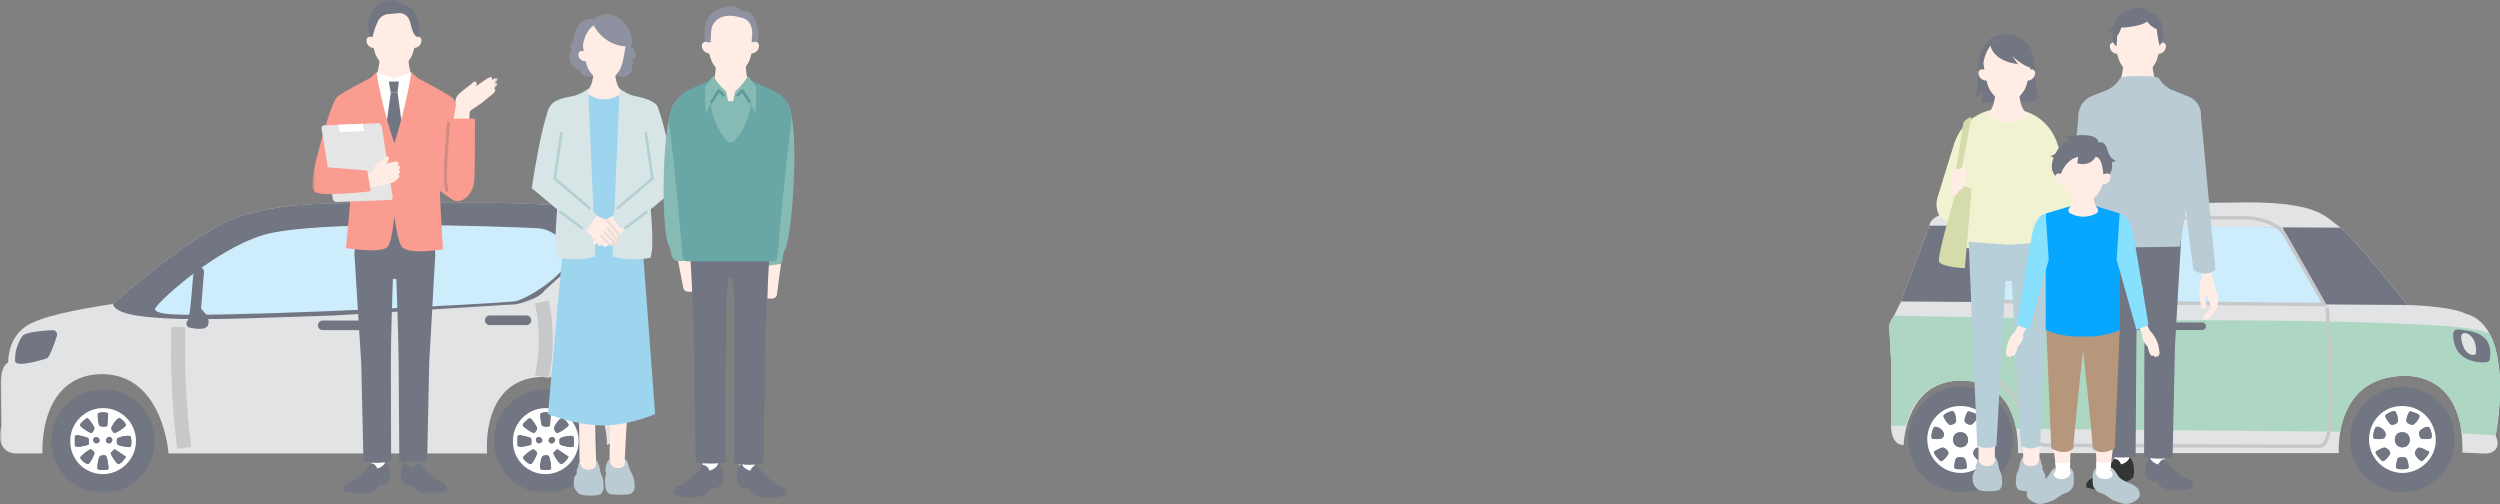 <svg width="630" height="127" viewBox="0 0 630 127" fill="none" xmlns="http://www.w3.org/2000/svg">
<rect x="0" y="0" width="630" height="127" fill="#808080" stroke="none"/>
<mask id="mask0_600_6286" style="mask-type:luminance" maskUnits="userSpaceOnUse" x="0" y="51" width="158" height="74">
<path d="M157.51 51H0V124.19H157.51V51Z" fill="white"/>
</mask>
<g mask="url(#mask0_600_6286)">
<path d="M122.74 114.28H42.47C42.47 114.28 41.13 94.28 25.69 94.28C16.96 94.28 10.66 100.72 10.66 114.28H4.49C4.49 114.28 -1.42 114.82 0.33 107.3L0.19 96.16C0.19 96.16 0.19 92.27 2.07 91.33C2.07 91.33 1.8 85.56 6.37 82.34C10.01 79.77 18.99 78.05 28.52 76.57C28.52 76.57 46.91 60.06 58.32 55.36C69.73 50.66 84.63 51.2 99.13 51.2C99.13 51.2 149.06 49.86 153.23 54.42C153.23 54.42 154.04 56.03 152.16 57.51C152.16 57.51 155.65 68.52 154.84 87.71L157.52 93.62L156.98 110L152.95 112.15C152.95 112.15 153.49 95.37 137.78 94.97C120.85 94.54 122.75 114.3 122.75 114.3" fill="#E2E3E4"/>
<path d="M154.83 87.7C155.64 68.5 152.15 57.5 152.15 57.5C154.03 56.02 153.22 54.41 153.22 54.41C149.06 49.85 99.12 51.19 99.12 51.19C84.62 51.19 69.72 50.65 58.31 55.35C46.9 60.05 28.51 76.56 28.51 76.56C28.51 76.56 27.97 79.11 37.77 79.92C48.51 80.99 63.82 80.11 83.81 79.52C86.29 79.45 126.81 76.82 128.24 76.78C129.59 76.74 130.21 76.94 134.47 75.23C135.61 74.77 136.62 74.02 137.38 73.05L143.59 67.48C144.15 66.77 144.99 66.35 145.89 66.31L147.96 66.23C149.84 66.16 151.42 67.63 151.49 69.51C151.49 69.58 151.49 69.66 151.49 69.73L151.05 86.7L155.07 88.87" fill="#727582"/>
<path d="M143.48 64.41C143.57 61.52 140.74 59.48 138.76 58.42C137.72 57.86 136.57 57.55 135.39 57.5C126.33 57.1 79.13 55.23 66.03 59.32C53.55 63.21 38.65 77.04 39.05 77.98C39.45 78.92 41.84 79.31 48.04 79.32C69.07 79.39 121.5 76.69 129.52 75.96C132.47 75.69 143.35 68.85 143.48 64.42" fill="#CDEDFD"/>
<path d="M94.35 79.98C93.04 90.09 93.04 100.34 94.35 110.45" stroke="#C7C8CA" stroke-width="3.54" stroke-miterlimit="10"/>
<path d="M136.56 76.09C137.87 82.31 137.87 88.73 136.56 94.95" stroke="#C7C8CA" stroke-width="3.54" stroke-miterlimit="10"/>
<path d="M44.95 82.39C44.639 92.57 45.139 102.76 46.429 112.86" stroke="#C7C8CA" stroke-width="3.54" stroke-miterlimit="10"/>
<path d="M81.33 83.2H90.59C91.26 83.2 91.8 82.66 91.8 81.99C91.8 81.32 91.26 80.78 90.59 80.78H81.33C80.66 80.78 80.12 81.32 80.12 81.99C80.12 82.66 80.66 83.2 81.33 83.2Z" fill="#727582"/>
<path d="M123.41 81.92H132.67C133.34 81.92 133.88 81.38 133.88 80.71C133.88 80.04 133.34 79.5 132.67 79.5H123.41C122.74 79.5 122.2 80.04 122.2 80.71C122.2 81.38 122.74 81.92 123.41 81.92Z" fill="#727582"/>
<path d="M52.14 79.51C52.14 79.51 53.21 81.52 52.01 82.46C50.81 83.4 47.45 82.46 47.45 82.46C46.94 82.07 46.83 81.34 47.22 80.83C47.25 80.79 47.28 80.75 47.31 80.72C48.12 79.65 48.52 69.04 48.92 67.83C49.15 67.15 49.92 67.19 50.56 67.36C51.09 67.5 51.45 68 51.41 68.54L50.67 77.76L52.15 79.5L52.14 79.51Z" fill="#727582"/>
<path d="M14.34 84.65C14.53 84.07 14.21 83.44 13.63 83.25C13.5 83.21 13.37 83.19 13.23 83.2C10.85 83.32 6.55 83.66 5.69 84.62C4.36 86.5 3.7 88.77 3.81 91.06C4.08 92.67 10.92 90.66 11.86 90.25C12.51 89.97 13.68 86.65 14.34 84.65Z" fill="#727582"/>
<path d="M99.97 56.72L96.07 77.82C94.51 77.89 92.93 77.96 91.34 78.03L96.4 56.74C97.59 56.73 98.78 56.72 99.97 56.71" fill="#727582"/>
<path d="M12.93 111.17C12.93 118.36 18.76 124.19 25.95 124.19C33.14 124.19 38.97 118.36 38.97 111.17C38.97 103.98 33.14 98.15 25.95 98.15C18.76 98.15 12.93 103.98 12.93 111.17Z" fill="#727582"/>
<path d="M31.01 117.7C27.46 120.52 22.3 119.92 19.48 116.37C18.31 114.89 17.68 113.06 17.71 111.17C17.68 106.6 21.37 102.87 25.94 102.84C30.51 102.81 34.24 106.5 34.27 111.07C34.29 113.67 33.08 116.12 31.02 117.7M25.02 107.29C25.65 107.58 26.38 107.6 27.03 107.36L27.26 104.15C26.43 103.79 25.48 103.8 24.65 104.18C24.59 105.23 24.71 106.29 25.02 107.3M28.04 107.91C28.1 108.39 28.35 108.82 28.75 109.1C29.22 109.23 31.61 107.61 31.73 107.14C31.83 106.73 30.57 105.48 30.17 105.38C29.48 105.2 28.17 107.3 28.05 107.91M20.33 106.76C20.2 106.9 20.16 107.1 20.22 107.27C20.33 107.67 22.68 109.21 23.06 109.1C23.47 108.82 23.74 108.37 23.8 107.88C23.71 107.42 22.42 105.44 21.98 105.38C21.71 105.34 20.48 106.51 20.33 106.76ZM22.33 112.05L22.36 111.87C22.28 111.42 22.54 110.61 22.14 110.33C21.27 110.02 20.37 109.79 19.46 109.64C19.27 109.64 18.86 109.83 18.86 109.98V112.26C19.06 112.99 21.76 112.26 22.33 112.04M32.82 109.85C31.69 109.77 30.55 109.98 29.52 110.46C29.44 110.9 29.3 111.79 29.67 112.06C30.04 112.33 32.6 112.9 32.92 112.58C33.2 112.3 33.18 110.09 32.82 109.86M26.97 111.54C27.83 112.22 28.71 110.97 28.09 110.35C27.29 109.55 26.19 110.93 26.97 111.54ZM23.62 110.45C23.38 110.83 23.49 111.34 23.87 111.58C24.18 111.78 24.59 111.75 24.87 111.49C25.71 110.65 24.13 109.6 23.63 110.45M27.91 114.08C27.74 114.42 29.26 116.74 29.69 116.87C30.39 117.08 31.43 115.68 31.74 115.09L28.85 113.17L27.91 114.08ZM20.22 115.24C20.14 115.66 21.83 117.25 22.39 116.89C23 116.09 23.48 115.2 23.8 114.25C23.84 113.84 23.18 113.34 22.81 113.19C21.82 113.71 20.94 114.4 20.21 115.25M27.32 118.15C27.43 117.69 27.03 115.01 26.65 114.82C26.19 114.68 25.69 114.71 25.25 114.9C24.74 115.23 24.5 117.49 24.56 118.11C24.68 118.22 24.82 118.31 24.96 118.38C25.63 118.42 26.3 118.42 26.97 118.38C27.1 118.34 27.22 118.26 27.31 118.15" fill="white"/>
<path d="M32.92 112.57C33.2 112.29 33.18 110.08 32.82 109.85C31.69 109.77 30.55 109.98 29.52 110.46C29.44 110.9 29.3 111.79 29.67 112.06C30.04 112.33 32.6 112.9 32.91 112.58" fill="#727582"/>
<path d="M18.859 112.27C19.059 113 21.759 112.27 22.329 112.05L22.359 111.87C22.279 111.42 22.539 110.61 22.139 110.33C21.269 110.02 20.369 109.79 19.459 109.64C19.269 109.64 18.859 109.83 18.859 109.98V112.26V112.27Z" fill="#727582"/>
<path d="M26.98 118.38C27.11 118.34 27.23 118.26 27.32 118.15C27.43 117.69 27.03 115.01 26.65 114.82C26.19 114.68 25.69 114.71 25.25 114.9C24.74 115.23 24.5 117.49 24.56 118.11C24.68 118.22 24.82 118.31 24.96 118.38C25.63 118.42 26.3 118.42 26.97 118.38" fill="#727582"/>
<path d="M24.65 104.17C24.59 105.22 24.71 106.28 25.02 107.29C25.65 107.58 26.38 107.6 27.03 107.36L27.26 104.15C26.43 103.79 25.48 103.8 24.65 104.18" fill="#727582"/>
<path d="M30.17 105.38C29.48 105.2 28.17 107.3 28.05 107.91C28.11 108.39 28.36 108.82 28.76 109.1C29.23 109.23 31.62 107.61 31.74 107.14C31.84 106.73 30.58 105.48 30.18 105.38" fill="#727582"/>
<path d="M28.86 113.18L27.919 114.09C27.75 114.43 29.27 116.75 29.7 116.88C30.399 117.09 31.439 115.69 31.75 115.1L28.86 113.18Z" fill="#727582"/>
<path d="M21.989 105.37C21.719 105.33 20.489 106.5 20.339 106.75C20.209 106.89 20.169 107.09 20.229 107.26C20.339 107.66 22.689 109.2 23.069 109.09C23.479 108.81 23.749 108.36 23.809 107.87C23.719 107.41 22.429 105.43 21.989 105.37Z" fill="#727582"/>
<path d="M22.82 113.19C21.829 113.71 20.95 114.4 20.22 115.25C20.14 115.67 21.829 117.26 22.39 116.9C23 116.1 23.48 115.21 23.799 114.26C23.84 113.85 23.18 113.35 22.809 113.2" fill="#727582"/>
<path d="M28.09 110.36C27.29 109.56 26.19 110.94 26.97 111.55C27.83 112.23 28.71 110.98 28.09 110.36Z" fill="#727582"/>
<path d="M24.87 111.5C25.71 110.66 24.13 109.61 23.63 110.46C23.39 110.84 23.5 111.35 23.88 111.59C24.19 111.79 24.6 111.76 24.88 111.5" fill="#727582"/>
<path d="M124.47 111.17C124.47 118.36 130.3 124.19 137.49 124.19C144.68 124.19 150.51 118.36 150.51 111.17C150.51 103.98 144.68 98.15 137.49 98.15C130.3 98.15 124.47 103.98 124.47 111.17Z" fill="#727582"/>
<path d="M142.56 117.7C139.01 120.52 133.85 119.92 131.03 116.37C129.86 114.89 129.23 113.06 129.26 111.17C129.23 106.6 132.92 102.87 137.49 102.84C142.06 102.81 145.79 106.5 145.82 111.07C145.84 113.67 144.63 116.12 142.57 117.7M136.57 107.29C137.2 107.58 137.93 107.6 138.58 107.36L138.81 104.15C137.98 103.79 137.03 103.8 136.2 104.18C136.14 105.23 136.26 106.29 136.57 107.3M139.59 107.91C139.65 108.39 139.9 108.82 140.3 109.1C140.77 109.23 143.16 107.61 143.28 107.14C143.38 106.73 142.12 105.48 141.72 105.38C141.03 105.2 139.72 107.3 139.6 107.91M131.88 106.76C131.75 106.9 131.71 107.1 131.77 107.27C131.88 107.67 134.23 109.21 134.61 109.1C135.02 108.82 135.29 108.37 135.35 107.88C135.26 107.42 133.97 105.44 133.53 105.38C133.26 105.34 132.03 106.51 131.88 106.76ZM133.88 112.05L133.91 111.87C133.83 111.42 134.09 110.61 133.69 110.33C132.82 110.02 131.92 109.79 131.01 109.64C130.82 109.64 130.41 109.83 130.41 109.98V112.26C130.61 112.99 133.31 112.26 133.88 112.04M144.37 109.85C143.24 109.77 142.1 109.98 141.07 110.46C140.99 110.9 140.85 111.79 141.22 112.06C141.59 112.33 144.15 112.9 144.47 112.58C144.75 112.3 144.73 110.09 144.37 109.86M138.52 111.54C139.38 112.22 140.26 110.97 139.64 110.35C138.84 109.55 137.74 110.93 138.52 111.54ZM135.17 110.45C134.93 110.83 135.04 111.34 135.42 111.58C135.73 111.78 136.14 111.75 136.42 111.49C137.26 110.65 135.68 109.6 135.18 110.45M139.46 114.08C139.29 114.42 140.81 116.74 141.24 116.87C141.94 117.08 142.98 115.68 143.29 115.09L140.4 113.17L139.46 114.08ZM131.77 115.24C131.69 115.66 133.38 117.25 133.94 116.89C134.55 116.09 135.03 115.2 135.35 114.25C135.39 113.84 134.73 113.34 134.36 113.19C133.37 113.71 132.49 114.4 131.76 115.25M138.87 118.15C138.98 117.69 138.58 115.01 138.2 114.82C137.74 114.68 137.24 114.71 136.8 114.9C136.29 115.23 136.05 117.49 136.11 118.11C136.23 118.22 136.37 118.31 136.51 118.38C137.18 118.42 137.85 118.42 138.52 118.38C138.65 118.34 138.77 118.26 138.86 118.15" fill="white"/>
<path d="M144.469 112.57C144.749 112.29 144.729 110.08 144.369 109.85C143.239 109.77 142.099 109.98 141.069 110.46C140.989 110.9 140.849 111.79 141.219 112.06C141.589 112.33 144.149 112.9 144.459 112.58" fill="#727582"/>
<path d="M130.41 112.27C130.61 113 133.31 112.27 133.88 112.05L133.91 111.87C133.82 111.42 134.09 110.61 133.69 110.33C132.82 110.02 131.92 109.79 131.01 109.64C130.82 109.64 130.41 109.83 130.41 109.98V112.26V112.27Z" fill="#727582"/>
<path d="M138.53 118.38C138.66 118.34 138.78 118.26 138.87 118.15C138.98 117.69 138.58 115.01 138.2 114.82C137.74 114.68 137.24 114.71 136.8 114.9C136.29 115.23 136.05 117.49 136.11 118.11C136.23 118.22 136.37 118.31 136.51 118.38C137.18 118.42 137.85 118.42 138.52 118.38" fill="#727582"/>
<path d="M136.2 104.17C136.14 105.22 136.26 106.28 136.57 107.29C137.2 107.58 137.93 107.6 138.58 107.36L138.81 104.15C137.98 103.79 137.03 103.8 136.2 104.18" fill="#727582"/>
<path d="M141.72 105.38C141.03 105.2 139.72 107.3 139.6 107.91C139.66 108.39 139.91 108.82 140.31 109.1C140.78 109.23 143.17 107.61 143.29 107.14C143.39 106.73 142.13 105.48 141.73 105.38" fill="#727582"/>
<path d="M140.41 113.18L139.47 114.09C139.3 114.43 140.82 116.75 141.25 116.88C141.95 117.09 142.99 115.69 143.3 115.1L140.41 113.18Z" fill="#727582"/>
<path d="M133.53 105.37C133.26 105.33 132.03 106.5 131.88 106.75C131.76 106.89 131.71 107.09 131.77 107.26C131.88 107.66 134.23 109.2 134.61 109.09C135.02 108.81 135.29 108.36 135.35 107.87C135.26 107.41 133.97 105.43 133.53 105.37Z" fill="#727582"/>
<path d="M134.37 113.19C133.38 113.71 132.5 114.4 131.77 115.25C131.69 115.67 133.38 117.26 133.94 116.9C134.55 116.1 135.03 115.21 135.35 114.26C135.39 113.85 134.73 113.35 134.36 113.2" fill="#727582"/>
<path d="M139.64 110.36C138.84 109.56 137.74 110.94 138.52 111.55C139.38 112.23 140.26 110.98 139.64 110.36Z" fill="#727582"/>
<path d="M136.42 111.5C137.26 110.66 135.68 109.61 135.18 110.46C134.93 110.84 135.04 111.35 135.42 111.59C135.73 111.79 136.15 111.76 136.42 111.5Z" fill="#727582"/>
</g>
<path d="M156.86 15.43C158.46 15.36 158.82 13.77 158.49 13.25C158.03 12.51 157.21 12.97 157.21 12.97L156.66 13.16L156.5 15.46L156.85 15.43H156.86Z" fill="#FFECE5"/>
<path d="M153.6 115.81C153.6 116.59 153.77 116.93 154.08 117.34C154.43 117.82 155.14 118.01 155.81 118.01C156.75 118.01 157.25 117.61 157.46 117.15C157.67 116.69 157.63 116.32 157.43 115.73C157.69 115.67 157.85 116.01 158.07 116.4C158.28 116.79 158.35 117.24 158.47 117.66C158.77 118.66 159.41 119.54 159.7 120.55C159.84 121.03 159.9 121.54 159.93 122.04C159.95 122.4 159.96 122.75 159.89 123.1C159.8 123.57 159.56 124.02 159.15 124.29C158.78 124.53 158.33 124.58 157.89 124.61C156.62 124.71 155.34 124.69 154.07 124.56C153.93 124.55 153.79 124.53 153.66 124.47C153.56 124.43 153.47 124.36 153.38 124.29C153.19 124.13 153.01 123.95 152.88 123.74C152.6 123.29 152.56 122.74 152.53 122.21C152.47 121.34 152.42 120.45 152.67 119.62C152.71 119.48 152.76 119.34 152.75 119.19C152.73 119.03 152.64 118.89 152.58 118.74C152.51 118.53 152.6 118.17 152.63 117.95C152.72 117.13 153.04 115.98 153.6 115.8V115.81Z" fill="#BACBD3"/>
<path d="M146.08 116.46C146.14 117.2 146.29 117.45 146.64 117.84C147.08 118.33 147.73 118.44 148.39 118.43C149.36 118.42 149.94 118.01 150.15 117.55C150.36 117.09 150.31 116.63 150.21 115.99C150.31 115.92 150.65 116.54 150.7 116.65C151.08 117.56 151.18 118.29 151.36 119.16C151.39 119.3 151.63 119.75 151.66 119.9C151.7 120.06 151.78 120.2 151.85 120.35C151.97 120.63 151.99 120.93 152.02 121.24C152.07 121.76 152.14 122.28 152.11 122.8C152.08 123.32 151.94 123.86 151.62 124.28C151.54 124.38 151.45 124.47 151.34 124.54C151.26 124.59 151.16 124.62 151.07 124.65C150.59 124.79 150.09 124.86 149.59 124.87C149.21 124.87 148.87 124.87 148.49 124.88C147.96 124.88 147.52 124.83 147.02 124.78C146.81 124.76 146.51 124.7 146.32 124.61C146.03 124.48 145.73 124.27 145.53 124.07C145.24 123.8 145.07 123.5 144.87 123.16C144.55 122.6 144.54 121.91 144.58 121.26C144.6 120.88 144.65 120.48 144.83 120.13C145.01 119.77 145.34 119.45 145.36 119.05C145.36 118.91 145.34 118.78 145.32 118.65C145.27 118.29 145.62 117.85 145.71 117.49C145.79 117.19 145.76 116.55 146.06 116.46H146.08Z" fill="#BACBD3"/>
<path d="M146.08 116.46C146.14 117.2 146.29 117.45 146.64 117.84C147.08 118.33 147.73 118.44 148.39 118.43C149.36 118.42 149.94 118.01 150.15 117.55C150.36 117.09 150.31 116.63 150.21 116C150.15 114.38 150.02 107.9 149.94 105.19H145.88C145.99 107.45 145.97 114.23 146.07 116.46H146.08Z" fill="#FFECE5"/>
<path d="M153.73 105.19C153.72 107.74 153.68 113.93 153.6 115.81C153.6 116.59 153.77 116.93 154.08 117.34C154.43 117.82 155.14 118.01 155.81 118.01C156.75 118.01 157.25 117.61 157.46 117.15C157.67 116.69 157.63 116.32 157.43 115.73C157.57 114.23 157.79 107.83 158.04 105.18H153.74L153.73 105.19Z" fill="#FFECE5"/>
<path d="M162 63.01L151.9 62.29L141.8 63.01L138.09 104.34C138.09 104.34 144.99 107.2 151.9 107.2C158.81 107.2 165.09 104.34 165.09 104.34L162 63.01Z" fill="#9DD5EF"/>
<path d="M149.82 4.82C149.82 4.82 153.28 1.52 157.25 5.64C160.48 9.88 158.89 11.84 158.89 11.84C160.44 12.2 160.85 14.89 159.03 15.03C160.31 15.85 159.21 16.44 159.21 16.44C159.21 16.44 159.43 17.07 159.14 17.85C158.78 18.8 157.82 19.38 156.8 19.35C155.79 19.32 155.07 18.9 155.07 18.9L153.07 19.72L149.24 19.22C149.24 19.22 146.69 20.09 146.01 17.49C143.05 16.85 143.09 13.72 144.14 12.8C143.03 11.34 144.46 10.43 144.46 10.43C144.46 10.43 144.92 3.78 149.84 4.83L149.82 4.82Z" fill="#8E92A0"/>
<path d="M158.29 23.53H146.1V63.86H158.29V23.53Z" fill="#9DD5EF"/>
<path d="M157.65 11.47C157.65 11.47 157.11 15.88 156.27 17.43C155.42 18.98 153.86 20.4 152.27 20.4C150.68 20.4 149.12 18.98 148.27 17.43C147.42 15.88 146.89 11.47 146.89 11.47C146.89 11.47 147.5 5.58 152.36 5.58C157.77 5.58 157.67 11.47 157.67 11.47H157.65Z" fill="#FFECE5"/>
<path d="M147.49 15.43C145.89 15.36 145.53 13.77 145.86 13.25C146.32 12.51 147.14 12.97 147.14 12.97L147.69 13.16L147.85 15.46L147.5 15.43H147.49Z" fill="#FFECE5"/>
<path d="M155.44 24.24L157.58 23.09C154.94 23.11 154.93 17.46 154.93 17.46H149.62C149.62 17.46 149.62 23.11 146.97 23.09L149.11 24.24C151.08 25.31 153.46 25.31 155.43 24.24H155.44Z" fill="#FFECE5"/>
<path d="M148.24 22.27C148.24 22.27 146.87 23.78 143.81 24.34C142.4 24.6 141.11 24.9 140.06 25.45C138.61 26.22 137.79 27.81 137.94 29.45C138.47 35.12 140.53 51.51 140.53 51.51C140.53 51.51 139.33 62.8 140.53 64.98C146.51 66.03 150.02 64.56 150.02 64.56L148.23 22.27H148.24Z" fill="#D8E5E6"/>
<path d="M156.15 22.27C156.15 22.27 157.52 23.78 160.58 24.34C163.31 24.84 165.85 26.05 165.81 27.45C165.74 30.11 163.85 51.52 163.85 51.52C163.85 51.52 165.05 62.81 163.85 64.99C157.87 66.04 154.36 64.57 154.36 64.57L156.15 22.28V22.27Z" fill="#D8E5E6"/>
<path d="M149.51 6.19C149.51 6.19 151.82 11.41 157.85 11.72C159.06 8.1 155.14 4.69 153.73 4.69C152.32 4.69 149.51 6.2 149.51 6.2V6.19Z" fill="#8E92A0"/>
<path d="M160.3 55.97C158.99 56.63 157.97 57.19 157.7 57.58C156.87 58.79 155.68 59.51 155.14 59.96C154.6 60.41 153.37 62.03 152.52 62.18C151.89 62.29 151.84 61.76 151.86 61.48C151.58 61.74 151.32 61.93 151.15 61.93C150.51 61.96 150.54 61.34 150.58 61.09C150.25 61.42 149.97 61.65 149.86 61.64C149.47 61.6 149.38 61.28 149.63 60.82C149.7 60.68 149.92 60.36 150.19 59.99C149.65 60.47 149.1 60.49 149.05 59.9C149 59.29 151.25 56.47 151.8 55.87C152.35 55.27 155.44 54.01 155.75 53.93C155.87 53.9 157 53.15 158.32 52.24L160.3 55.98V55.97Z" fill="#FFECE5"/>
<path d="M143.81 55.56C145.51 56.48 146.92 57.26 147.25 57.68C148.15 58.84 149.37 59.49 149.94 59.91C150.5 60.33 151.82 61.88 152.68 61.98C153.32 62.05 153.33 61.52 153.3 61.25C153.6 61.49 153.86 61.66 154.03 61.66C154.68 61.66 154.6 61.03 154.55 60.79C154.9 61.1 155.19 61.32 155.3 61.3C155.68 61.24 155.76 60.92 155.48 60.47C155.4 60.34 155.16 60.03 154.87 59.67C155.43 60.12 155.99 60.11 156.01 59.51C156.03 58.9 153.62 56.21 153.04 55.64C152.46 55.07 149.3 53.98 148.99 53.93C148.86 53.91 147.53 52.96 145.99 51.86L143.81 55.56Z" fill="#FFECE5"/>
<path d="M155.58 60.33C155.72 60.33 155.84 60.3 155.96 60.24C156.09 60.16 156.32 59.97 156.34 59.53C156.37 58.63 153.3 55.44 153.27 55.41C153.14 55.28 152.93 55.28 152.8 55.41C152.67 55.54 152.67 55.75 152.8 55.88C153.58 56.64 155.62 59.03 155.67 59.51C155.67 59.6 155.64 59.64 155.63 59.65C155.6 59.67 155.48 59.67 155.29 59.56C155.13 59.47 154.93 59.53 154.84 59.69C154.75 59.85 154.81 60.05 154.97 60.14C155.19 60.26 155.4 60.32 155.59 60.32L155.58 60.33Z" fill="#EDDDD8"/>
<path d="M155.28 61.65C155.28 61.65 155.32 61.65 155.35 61.65C155.62 61.61 155.82 61.47 155.92 61.26C156 61.08 156.05 60.77 155.77 60.31C155.49 59.85 153.64 57.66 153.43 57.41C153.31 57.27 153.1 57.25 152.96 57.37C152.82 57.49 152.8 57.7 152.92 57.84C153.73 58.8 155.01 60.33 155.2 60.65C155.31 60.84 155.32 60.95 155.31 60.97C155.31 60.97 155.31 60.97 155.3 60.97C154.92 60.78 153.58 59.39 153.07 58.85C152.82 58.59 152.65 58.41 152.56 58.33C152.42 58.21 152.21 58.21 152.09 58.35C151.97 58.49 151.97 58.7 152.11 58.82C152.18 58.88 152.37 59.08 152.59 59.31C154.42 61.22 154.95 61.64 155.29 61.64L155.28 61.65Z" fill="#EDDDD8"/>
<path d="M154.02 62C154.38 62 154.58 61.85 154.69 61.73C154.86 61.53 154.93 61.25 154.89 60.9C154.87 60.72 154.7 60.58 154.52 60.61C154.34 60.63 154.21 60.8 154.23 60.98C154.25 61.15 154.23 61.25 154.19 61.29C154.15 61.33 154.06 61.34 154.01 61.34C153.74 61.31 152.71 60.34 151.77 59.24C151.65 59.1 151.44 59.08 151.3 59.2C151.16 59.32 151.14 59.53 151.26 59.67C151.86 60.37 153.32 62.01 154.01 62.01L154.02 62Z" fill="#EDDDD8"/>
<path d="M138.63 26.85C138.9 26.39 139.44 26.17 139.95 26.33C141.62 26.85 145.51 28.91 143.09 36.59L140.33 45.87L150.53 54.24L147.32 58.53L134 47.42C134 47.42 136.48 30.58 138.63 26.86V26.85Z" fill="#D8E5E6"/>
<path d="M148.58 52.81C148.5 52.81 148.42 52.78 148.36 52.73L139.56 45.26C139.47 45.18 139.43 45.07 139.44 44.95L141.08 33.59C141.11 33.4 141.28 33.28 141.47 33.3C141.66 33.33 141.79 33.5 141.76 33.69L140.15 44.86L148.8 52.21C148.94 52.33 148.96 52.55 148.84 52.69C148.77 52.77 148.68 52.81 148.58 52.81Z" fill="#B4D0D1"/>
<path d="M146.64 57.83C146.57 57.83 146.5 57.81 146.44 57.76L141.01 53.66C140.86 53.55 140.83 53.33 140.94 53.18C141.05 53.03 141.27 53 141.42 53.11L146.85 57.21C147 57.32 147.03 57.54 146.92 57.69C146.85 57.78 146.75 57.83 146.65 57.83H146.64Z" fill="#B4D0D1"/>
<path d="M165.8 27.08C165.42 26.18 164.81 25.75 163.94 26.19C162.06 27.14 159.14 29.77 161.29 36.59L163.72 44.78C163.92 45.44 163.7 46.15 163.16 46.59L155.11 53.2C154.4 53.78 154.28 54.82 154.82 55.55L155.96 57.08C156.55 57.87 157.68 58 158.43 57.37L169.63 48.03C170.09 47.65 170.31 47.06 170.23 46.47C169.74 43.03 167.5 31.2 165.78 27.08H165.8Z" fill="#D8E5E6"/>
<path d="M155.6 52.81C155.5 52.81 155.41 52.77 155.34 52.69C155.22 52.55 155.24 52.33 155.38 52.21L164.03 44.86L162.42 33.69C162.39 33.5 162.52 33.33 162.71 33.3C162.9 33.27 163.07 33.4 163.1 33.59L164.74 44.95C164.76 45.07 164.71 45.18 164.62 45.26L155.82 52.73C155.76 52.78 155.68 52.81 155.6 52.81Z" fill="#B4D0D1"/>
<path d="M157.54 57.83C157.44 57.83 157.34 57.78 157.27 57.69C157.16 57.54 157.19 57.33 157.34 57.21L162.77 53.11C162.92 53 163.13 53.03 163.25 53.18C163.36 53.33 163.33 53.54 163.18 53.66L157.75 57.76C157.69 57.81 157.62 57.83 157.55 57.83H157.54Z" fill="#B4D0D1"/>
<path d="M196.82 66.4L195.78 74.27C195.67 74.83 195.18 75.24 194.6 75.24H193.4V65.71L196.81 66.4H196.82Z" fill="#FFECE5"/>
<path d="M193.02 35.25L196.8 24.71C196.97 24.33 197.44 25.21 197.81 25.39C201.85 27.37 199.88 57.67 198.07 62.23C197.39 63.73 197.22 64.79 197.22 65.46C197.22 66.02 196.83 66.51 196.27 66.59L191.38 67.24L190.01 52.5L193.01 35.25H193.02Z" fill="#85BBB4"/>
<path d="M170.86 65.69L172.18 72.54C172.29 73.1 172.78 73.51 173.36 73.51H174.56V63.98L170.87 65.68L170.86 65.69Z" fill="#FFECE5"/>
<path d="M172.94 35.93L171.15 25.41C170.98 25.03 170.62 25.18 170.31 25.46C166.74 28.67 166.54 56.81 168.35 61.37C168.87 62.53 169.1 63.42 169.17 64.07C169.27 64.97 169.95 65.7 170.85 65.82L174.53 65.71L175.93 53.17L172.93 35.92L172.94 35.93Z" fill="#85BBB4"/>
<path d="M177.09 117.17L177.11 114.11L181.12 114.13L180.96 116.77L181.01 119.09L178.21 120L177.09 117.17Z" fill="white"/>
<path d="M171.48 122.18C172.69 121.76 172.97 121.29 174.3 120.29C175.62 119.29 177.09 117.17 177.09 117.17C178.36 117.19 178.79 118.61 178.79 118.61C180.84 118.01 180.96 116.77 180.96 116.77C182.26 117.4 182.17 120.82 182.17 120.82L181.96 122C181.96 122 181.21 122.75 180.23 123.15L179.47 122.86C178.92 123.47 178.38 124.18 177.73 124.6C176.79 125.2 175.66 125.36 173.66 125.34C171.67 125.32 169.75 124.6 169.75 124.6C169.66 123.4 170.27 122.6 171.48 122.18Z" fill="#727582"/>
<path d="M190.2 117.23L190.22 114.17L186.21 114.15L186.34 116.79L186.27 119.12L189.06 120.05L190.2 117.23Z" fill="white"/>
<path d="M184.98 116.57C184.98 116.57 185.03 86.61 185.06 80.02C185.09 73.43 184.53 69.82 184.53 69.82H183.58C183.58 69.82 183 73.8 182.97 80.39C182.94 86.98 182.77 116.53 182.77 116.53C178.59 117.2 175.3 116.5 175.3 116.5L174.75 80.17L173.15 47.22L173.86 34.95H194.23L194.84 47.1L192.99 80.69L192.37 116.66C192.37 116.66 188.99 117.79 184.97 116.58L184.98 116.57Z" fill="#727582"/>
<path d="M196.34 122.29C195.13 121.86 194.85 121.39 193.54 120.37C192.22 119.35 190.78 117.22 190.78 117.22C189.51 117.23 189.07 118.64 189.07 118.64C187.02 118.02 186.92 116.78 186.92 116.78C185.61 117.4 185.68 120.82 185.68 120.82L185.88 122C185.88 122 186.62 122.76 187.6 123.17L188.37 122.89C188.92 123.51 189.45 124.22 190.1 124.65C191.04 125.26 192.17 125.43 194.16 125.43C196.15 125.43 198.08 124.72 198.08 124.72C198.18 123.52 197.58 122.71 196.37 122.29H196.34Z" fill="#727582"/>
<path d="M188.68 20.08L183.97 18.48L179.26 20.08C179.26 20.08 176.65 21.26 173.92 22.49C170.32 24.11 168.2 27.89 168.7 31.81C170.14 43.08 171.69 60.63 172.06 64.9C172.11 65.44 172.56 65.86 173.11 65.86H194.85C195.4 65.86 195.85 65.45 195.9 64.9C196.28 60.49 197.93 41.85 199.41 30.66C199.84 27.43 198.09 24.31 195.12 22.97C192.15 21.63 188.7 20.07 188.7 20.07L188.68 20.08Z" fill="#69A6A6"/>
<path d="M190.18 8.99C190.18 8.99 189.57 14 188.61 15.76C187.65 17.52 185.88 19.13 184.06 19.13C182.24 19.13 180.48 17.52 179.51 15.76C178.55 14 177.94 8.99 177.94 8.99C177.94 8.99 178.6 2.34 184.06 2.34C189.52 2.34 190.18 8.99 190.18 8.99Z" fill="#FFECE5"/>
<path d="M184.17 27.96L186.77 26.55C188.69 25.52 189.47 23.24 188.73 21.19C187.91 18.9 187.91 15.99 187.91 15.99H180.43C180.43 15.99 180.43 18.86 179.62 21.14C178.89 23.22 179.67 25.52 181.61 26.57L184.17 27.95V27.96Z" fill="#FFECE5"/>
<path d="M187.48 25.51H180.56C179.68 25.53 179.04 26.34 179.22 27.2C179.64 29.25 180.69 32.78 183.15 35.41C183.7 35.99 184.64 35.99 185.19 35.41C187.66 32.77 188.7 29.24 189.12 27.2C189.3 26.34 188.66 25.53 187.78 25.51H187.48Z" fill="#85BBB4"/>
<path d="M186.97 2.82C186.97 2.82 185.54 0.52 181.37 2.2C177.2 4.13 177.45 6.74 177.64 10.85H178.14L178.76 12.59L178.64 10.72L179.08 10.66L179.21 7.95C179.28 6.58 180.01 5.31 181.2 4.64C182.32 4 184.01 3.64 186.49 4.38C190.35 5 189.48 9.42 189.48 9.42L189.42 10.66L189.79 10.72L189.67 12.52L190.23 10.96L191.04 11.15C191.04 11.15 191.79 2.25 187 2.81L186.97 2.82Z" fill="#8E92A0"/>
<path d="M189.29 13.48C191.11 13.4 191.52 11.6 191.15 11C190.63 10.16 189.69 10.69 189.69 10.69L189.07 10.9L188.89 13.51L189.29 13.48Z" fill="#FFECE5"/>
<path d="M178.85 13.48C177.03 13.4 176.62 11.6 176.99 11C177.51 10.16 178.45 10.69 178.45 10.69L179.07 10.9L179.25 13.51L178.85 13.48Z" fill="#FFECE5"/>
<path d="M179.69 19.13L177.66 21.98L177.79 28.72L179.31 25.68C179.31 25.68 181.07 31.77 184.11 32.47V28.49L182.94 22.99C182.94 22.99 181.91 22.42 179.68 19.14L179.69 19.13Z" fill="#85BBB4"/>
<path d="M188.54 19.13L190.57 21.98L190.44 28.72L188.92 25.68C188.92 25.68 187.16 31.77 184.12 32.47V28.49L185.29 22.99C185.29 22.99 186.32 22.42 188.55 19.14L188.54 19.13Z" fill="#85BBB4"/>
<path d="M179.32 26.01C179.26 26.01 179.19 25.99 179.14 25.96C178.98 25.86 178.93 25.65 179.03 25.49L180.83 22.65C180.88 22.56 180.97 22.51 181.08 22.49C181.18 22.48 181.28 22.51 181.36 22.58L182.59 23.75C182.73 23.88 182.73 24.1 182.6 24.23C182.47 24.37 182.25 24.37 182.12 24.24L181.19 23.35L179.61 25.84C179.55 25.94 179.44 26 179.32 26V26.01Z" fill="#62989A"/>
<path d="M188.9 26.01C188.79 26.01 188.68 25.95 188.61 25.85L187.03 23.36L186.1 24.25C185.96 24.38 185.75 24.37 185.62 24.24C185.49 24.1 185.5 23.89 185.63 23.76L186.86 22.59C186.93 22.52 187.03 22.49 187.14 22.5C187.24 22.51 187.33 22.57 187.39 22.66L189.19 25.5C189.29 25.66 189.24 25.87 189.08 25.97C189.02 26.01 188.96 26.02 188.9 26.02V26.01Z" fill="#62989A"/>
<mask id="mask1_600_6286" style="mask-type:luminance" maskUnits="userSpaceOnUse" x="78" y="0" width="48" height="125">
<path d="M125.4 0.01H78.71V124.43H125.4V0.01Z" fill="white"/>
</mask>
<g mask="url(#mask1_600_6286)">
<path d="M111.04 121.38C109.9 120.99 109.64 120.55 108.39 119.6C107.4 118.74 106.52 117.75 105.77 116.67C104.57 116.69 104.17 118.02 104.17 118.02C102.24 117.46 102.14 116.29 102.14 116.29C100.92 116.88 101.01 120.09 101.01 120.09L101.2 121.2C101.67 121.65 102.22 122.02 102.82 122.28L103.54 122.01C104.01 122.62 104.56 123.17 105.18 123.65C106.06 124.22 107.12 124.36 109 124.34C110.25 124.3 111.49 124.06 112.67 123.64C112.78 122.58 112.08 121.6 111.04 121.37" fill="#727582"/>
<path d="M93.471 116.73V113.86L97.221 113.84L97.101 116.32L97.161 118.5L94.541 119.37L93.471 116.72V116.73Z" fill="white"/>
<path d="M88.24 121.49C89.371 121.09 89.641 120.65 90.871 119.69C91.85 118.82 92.731 117.83 93.471 116.74C94.671 116.75 95.081 118.08 95.081 118.08C97.001 117.5 97.091 116.33 97.091 116.33C98.32 116.91 98.26 120.12 98.26 120.12L98.081 121.23C97.611 121.69 97.07 122.06 96.471 122.33L95.751 122.07C95.281 122.69 94.74 123.24 94.13 123.72C93.251 124.3 92.191 124.45 90.32 124.45C89.07 124.42 87.831 124.2 86.641 123.79C86.52 122.73 87.21 121.75 88.251 121.51" fill="#727582"/>
<path d="M99.28 25.12L92.19 21.29C95.73 21.32 95.73 13.76 95.73 13.76H102.83C102.83 13.76 102.83 21.32 106.37 21.29L99.28 25.12Z" fill="#FFECE5"/>
<path d="M93.37 7.73C93.37 7.73 93.96 12.57 94.89 14.27C95.82 15.97 97.53 17.52 99.28 17.52C101.03 17.52 102.74 15.97 103.67 14.27C104.6 12.57 105.19 7.73 105.19 7.73C105.19 7.73 104.56 1.31 99.28 1.31C93.85 1.31 93.37 7.73 93.37 7.73Z" fill="#FFECE5"/>
<path d="M94.24 12.07C93.23 12.1 92.39 11.31 92.36 10.3C92.36 10.09 92.38 9.88 92.45 9.68C92.76 9.22 93.38 9.09 93.86 9.38L94.46 9.59L94.63 12.11L94.25 12.08L94.24 12.07Z" fill="#FFECE5"/>
<path d="M104.311 12.07C105.321 12.1 106.161 11.31 106.191 10.3C106.191 10.09 106.171 9.88 106.101 9.68C105.791 9.22 105.171 9.09 104.691 9.38L104.091 9.59L103.921 12.11L104.301 12.08L104.311 12.07Z" fill="#FFECE5"/>
<path d="M94.851 18.22L99.281 19.79L103.711 18.22V30.27L98.961 41.58L94.861 30.27V18.22H94.851Z" fill="white"/>
<path d="M100.51 20.54H97.981L98.471 23.33H100.18L100.51 20.54Z" fill="#727582"/>
<path d="M93.11 4.22C93.93 1.96 96.03 -0.05 98.61 1.96872e-05C99.5 -0.07 100.36 0.28 100.95 0.95C102.82 1.23 104.39 2.5 105.08 4.26C105.65 5.85 105.74 7.57 105.35 9.21C105.26 9.21 105.17 9.21 105.08 9.23C103.75 8.71 103.59 5.81 103.14 4.98C102.72 3.99 101.76 3.33 100.69 3.29L98.27 3.52C97.13 3.48 96.05 4.04 95.42 4.99C94.72 6.38 94.2 7.84 93.86 9.36C93.63 9.24 93.36 9.19 93.1 9.22C92.87 8.12 92.53 5.86 93.13 4.21" fill="#727582"/>
<path d="M98.48 23.33H100.19L101.7 34.51L98.97 41.58L96.87 34.95L98.49 23.33H98.48Z" fill="#727582"/>
<path d="M98.56 116.18C98.56 116.18 98.52 96.52 98.5 91.12C98.48 85.71 99 70.23 99 70.23L99.89 70.37C99.89 70.37 100.43 86.02 100.46 91.42C100.48 96.83 100.63 116.14 100.63 116.14C102.96 116.47 105.32 116.46 107.64 116.11L108.17 91.23L109.69 64.2L109.03 54.14H89.9L89.32 64.12L91.04 91.67L91.6 116.25C93.89 116.8 96.27 116.78 98.55 116.18" fill="#727582"/>
<path d="M115.28 50.66L115.97 35.54C115.59 31.77 114.93 25.67 114.35 24.97C113.51 23.96 105.27 19.67 105.27 19.67L103.7 18.22C102.67 24.29 101.23 30.27 99.38 36.14C97.4 30.29 95.89 24.3 94.85 18.22L93.28 19.67C93.28 19.67 85.84 23.49 84.95 24.43C83.32 26.15 80.55 36.92 80.03 38.96C79.44 41.29 77.94 47 79.23 48.18C80.05 49.09 84.68 48.95 88.43 48.68C88.1 53.07 87.18 62.52 87.18 62.52C87.18 62.52 95.91 63.91 97.59 62.3C98.44 61.48 98.99 58.27 99.37 54.49C99.75 57.4 100.41 61.25 101.36 62.3C103.16 64.28 111.64 62.81 111.64 62.81C111.64 62.81 110.92 51.49 110.82 48.03C110.82 48.03 113.99 50.69 115.3 50.68" fill="#FA9C8F"/>
<path d="M114.04 31.54C114.5 28.8 114.88 26.69 114.88 26.69C114.53 25.6 114.85 24.41 115.7 23.64C117.15 22.28 118.49 21.48 118.87 21.07C119.25 20.66 119.58 20.42 119.93 20.66C120.17 20.83 120.19 21.24 119.96 21.71C120.4 21.42 120.8 21.16 121.03 21C121.83 20.45 123.39 19.23 123.84 19.47C124.14 19.63 124.03 20 123.93 20.22C124.48 19.84 125.06 19.46 125.33 19.74C125.63 20.05 125.17 20.5 124.8 20.76C124.77 20.78 124.72 20.82 124.66 20.87C124.84 20.82 125.23 20.75 125.34 21.09C125.47 21.5 125.01 21.77 124.76 21.98C124.72 22.01 124.63 22.08 124.51 22.18C124.68 22.27 124.79 22.43 124.83 22.61C124.89 23 124.51 23.41 124.06 23.77C123.61 24.13 121.86 25.6 121.44 25.91C119.94 27.02 118.48 27.68 118.37 28.25C118.26 29.39 118.24 30.54 118.29 31.68L114.04 31.53V31.54Z" fill="#FFECE5"/>
<path d="M112.331 46.38C111.931 42.85 113.131 29.88 113.131 29.88L119.691 29.91C119.691 29.91 119.731 43.91 119.471 45.91C118.861 50.77 113.121 53.39 112.321 46.38" fill="#FA9C8F"/>
<path d="M96.201 31.82L98.951 49.68C99.001 50.02 98.77 50.34 98.43 50.39C98.41 50.39 98.38 50.39 98.35 50.39L84.82 50.91C84.35 50.93 83.941 50.59 83.861 50.12L81.02 32.3C80.971 31.96 81.201 31.64 81.54 31.59C81.561 31.59 81.591 31.59 81.611 31.59L95.231 31.04C95.701 31.02 96.121 31.36 96.191 31.83" fill="#E5E5E6"/>
<path d="M93.241 47.17C94.321 47.06 95.641 46.92 95.911 46.87C97.071 46.6 98.211 46.25 99.321 45.84C99.581 45.68 100.541 44.9 100.641 44.54C100.691 44.32 100.591 44.09 100.401 43.96C100.611 43.82 100.751 43.59 100.801 43.34C100.801 43.09 100.651 42.86 100.421 42.76C100.421 42.76 100.941 42.44 100.821 42.05C100.701 41.66 100.211 41.72 100.211 41.72C100.411 41.49 100.451 41.16 100.301 40.89C100.081 40.52 98.811 40.8 98.461 40.93C98.111 41.06 96.621 41.55 96.621 41.55C97.011 41.35 97.361 41.08 97.651 40.75C98.231 40.15 97.951 38.93 97.221 39.56C96.491 40.19 95.681 40.55 95.171 41.02C94.661 41.49 94.001 43.01 93.641 43.4C93.321 43.52 92.981 43.6 92.641 43.65L93.241 47.17Z" fill="#FFECE5"/>
<path d="M79.221 48.18C80.631 49.76 93.411 48.2 93.411 48.2L92.531 42.98L82.661 42.16L79.231 48.19L79.221 48.18Z" fill="#FA9C8F"/>
<path d="M91.43 31.18L91.72 33.04L85.57 33.29L85.28 31.43L91.43 31.18Z" fill="white"/>
<path d="M112.64 48.37C112.64 48.37 112.71 48.37 112.75 48.35C112.96 48.29 113.07 48.07 113.01 47.87C112.87 47.37 112.77 46.85 112.71 46.34C112.38 43.45 113.16 33.92 113.41 31.06C113.43 30.85 113.27 30.66 113.06 30.64C112.85 30.62 112.66 30.78 112.64 30.99C112.32 34.67 111.62 43.54 111.94 46.42C112 46.98 112.11 47.54 112.26 48.08C112.31 48.25 112.46 48.36 112.63 48.36" fill="#D28A82"/>
</g>
<g clip-path="url(#clip0_600_6286)">
<path d="M508.564 114.189H589.392C589.392 114.189 587.994 96.356 604.006 94.822C604.006 94.822 621.036 91.892 620.53 114.057L626.502 114.311C626.502 114.311 630.822 114.184 628.918 109.725C628.918 109.725 634.257 82.462 621.295 79.025C617.48 77.115 606.681 76.856 606.681 76.856C606.681 76.856 593.339 59.911 589.778 57.362C586.222 54.812 584.439 50.994 566.396 50.994L505.002 51.767C505.002 51.767 486.827 51.767 486.195 56.866L479.078 75.968L477.3 79.532C477.3 79.532 475.775 81.574 476.028 82.849C476.282 84.123 476.408 89.602 476.535 90.49V107.309C476.535 107.309 476.408 112.148 479.711 112.148C479.711 112.148 480.027 98.196 491.338 96.16C491.338 96.16 508.748 92.336 508.558 114.189H508.564Z" fill="#E2E3E4"/>
<path d="M486.195 56.86L479.078 75.968L606.67 76.862C606.67 76.862 593.328 59.917 589.767 57.367L486.189 56.86H486.195Z" fill="#727582"/>
<path d="M501.447 62.95L501.953 56.733C510.595 56.733 575.28 57.275 575.28 57.275C575.28 57.275 575.027 57.638 577.443 61.601C579.859 65.563 585.63 76.735 585.63 76.735L501.004 75.985L501.447 62.95Z" fill="#CDEDFD"/>
<path d="M501.988 57.91C501.988 57.91 501.764 54.887 510.405 54.887H566.322C566.322 54.887 573.439 55.135 575.855 59.323C578.272 63.51 585.757 76.741 585.757 76.741L501.131 75.945L501.988 57.915V57.91Z" stroke="#C7C8CA" stroke-width="0.88" stroke-miterlimit="10"/>
<path d="M477.3 79.538C477.3 79.538 475.775 81.574 476.028 82.849C476.282 84.123 476.408 89.602 476.535 90.49V107.309H480.32C481.344 103.023 484.072 97.469 491.338 96.16C491.338 96.16 505.261 93.103 508.069 108.082L589.732 108.774C590.664 103.393 593.799 95.797 604 94.822C604 94.822 618.407 92.342 620.322 109.195L628.906 109.725C628.906 109.725 632.169 93.051 627.393 84.135C627.393 84.135 625.541 82.895 617.406 82.266C604.535 81.28 580.877 80.738 561.489 80.738C529.845 80.738 477.294 79.526 477.294 79.526L477.3 79.538Z" fill="#ADD6C3"/>
<path d="M542.416 77.462C542.416 77.462 542.37 89.014 542.301 98.709C542.255 105.971 542.491 111.64 543.32 112.471" stroke="#C7C8CA" stroke-width="0.88" stroke-miterlimit="10"/>
<path d="M501.223 76.827L501.51 90.814C501.51 90.814 501.257 93.997 503.288 95.653C505.319 97.308 509.387 101.639 510.025 105.463C510.664 109.287 511.677 112.217 516.509 112.217C521.342 112.217 584.629 112.471 584.629 112.471C587.241 111.98 587.345 105.976 587.299 98.709C587.235 89.014 586.43 77.462 586.43 77.462" stroke="#C7C8CA" stroke-width="0.88" stroke-miterlimit="10"/>
<path d="M540.84 55.205L542.364 77.502" stroke="#C7C8CA" stroke-width="0.88" stroke-miterlimit="10"/>
<path d="M554.948 81.257H545.547C545.019 81.257 544.592 81.684 544.592 82.211C544.592 82.738 545.019 83.166 545.547 83.166H554.948C555.475 83.166 555.903 82.738 555.903 82.211C555.903 81.684 555.475 81.257 554.948 81.257Z" fill="#727582"/>
<path d="M540.334 81.257H530.933C530.405 81.257 529.978 81.684 529.978 82.211C529.978 82.738 530.405 83.166 530.933 83.166H540.334C540.861 83.166 541.289 82.738 541.289 82.211C541.289 81.684 540.861 81.257 540.334 81.257Z" fill="#727582"/>
<path d="M619.091 83.027C619.414 82.981 620.19 83.108 620.564 83.148C624.782 83.616 627.975 85.04 627.514 89.954C627.428 90.894 627.273 91.212 626.306 91.292C623.395 91.534 620.07 90.381 618.844 87.549C618.413 86.551 617.538 83.241 619.091 83.027ZM620.737 84.042C619.707 84.354 620.645 87.145 621.007 87.803C621.537 88.766 622.52 89.648 623.7 89.308C624.264 89.031 623.803 86.874 623.637 86.315C623.297 85.196 622.054 83.65 620.737 84.042Z" fill="#727582"/>
<path d="M620.737 84.042C622.048 83.644 623.291 85.196 623.636 86.315C623.809 86.874 624.264 89.037 623.7 89.308C622.52 89.648 621.536 88.766 621.007 87.803C620.645 87.145 619.707 84.354 620.737 84.042Z" fill="#E2E3E4"/>
<path d="M605.404 124C612.703 124 618.619 118.069 618.619 110.752C618.619 103.435 612.703 97.504 605.404 97.504C598.105 97.504 592.188 103.435 592.188 110.752C592.188 118.069 598.105 124 605.404 124Z" fill="#727582"/>
<path d="M604.351 102.366C613.654 101.408 617.48 113.676 609.42 118.146C604.098 121.099 597.505 117.448 597.021 111.421C596.665 106.945 599.852 102.827 604.351 102.366ZM603.074 103.629C602.665 103.687 601.083 104.373 601.072 104.811C601.06 105.25 602.176 106.968 602.665 107.049C603.154 107.13 604.138 106.755 604.242 106.219C604.351 105.653 604.121 104.586 603.845 104.073C603.609 103.635 603.626 103.554 603.068 103.635L603.074 103.629ZM607.36 103.646C606.946 103.698 606.33 105.625 606.411 106.08C606.509 106.617 607.458 107.107 607.987 107.038C608.568 106.963 609.771 105.33 609.719 104.817C609.661 104.246 607.884 103.79 607.36 103.646ZM598.178 110.446C598.437 110.746 600.583 110.763 600.928 110.273C601.958 108.797 599.616 107.205 598.782 107.614C598.327 107.834 597.833 110.048 598.178 110.452V110.446ZM609.886 108.485C609.426 109.01 609.65 110.279 610.225 110.539C610.565 110.688 612.498 110.694 612.705 110.348C612.993 109.858 612.561 107.862 612.003 107.609C611.491 107.378 610.237 108.087 609.892 108.48L609.886 108.485ZM604.852 108.981C602.89 109.391 603.085 112.678 605.352 112.724C608.085 112.782 607.861 108.353 604.852 108.981ZM600.784 112.799C600.416 112.851 598.661 113.63 598.655 113.976C598.719 114.524 600.094 116.179 600.508 116.22C600.922 116.26 602.309 114.691 602.343 114.23C602.383 113.67 601.405 112.707 600.79 112.799H600.784ZM612.118 113.803C611.382 113.59 609.915 112.39 609.213 112.972C608.868 113.255 608.511 113.889 608.574 114.357C608.637 114.824 609.834 116.26 610.26 116.197C610.766 116.098 612.383 114.166 612.124 113.803H612.118ZM604.276 115.481C604.052 115.706 603.603 117.765 603.92 118.013C604.368 118.359 606.704 118.336 606.986 117.875C606.986 117.298 606.785 115.81 606.348 115.447C605.91 115.083 604.633 115.124 604.276 115.481Z" fill="white"/>
<path d="M604.852 108.981C607.861 108.353 608.085 112.782 605.353 112.724C603.086 112.678 602.89 109.391 604.852 108.981Z" fill="#727582"/>
<path d="M604.277 115.481C604.633 115.124 605.928 115.101 606.348 115.447C606.768 115.793 606.981 117.298 606.986 117.875C606.705 118.336 604.363 118.359 603.92 118.013C603.603 117.771 604.052 115.706 604.277 115.481Z" fill="#727582"/>
<path d="M600.784 112.799C601.405 112.707 602.378 113.67 602.337 114.23C602.303 114.691 600.928 116.26 600.502 116.22C600.076 116.179 598.718 114.524 598.649 113.976C598.655 113.63 600.416 112.851 600.778 112.799H600.784Z" fill="#727582"/>
<path d="M603.074 103.629C603.632 103.548 603.614 103.629 603.85 104.067C604.126 104.586 604.357 105.648 604.247 106.213C604.144 106.749 603.171 107.13 602.671 107.043C602.17 106.957 601.071 105.232 601.077 104.806C601.083 104.379 602.671 103.681 603.079 103.623L603.074 103.629Z" fill="#727582"/>
<path d="M612.119 113.803C612.377 114.166 610.761 116.098 610.255 116.196C609.829 116.26 608.632 114.824 608.569 114.357C608.505 113.889 608.868 113.255 609.207 112.972C609.909 112.39 611.382 113.584 612.113 113.803H612.119Z" fill="#727582"/>
<path d="M607.36 103.646C607.889 103.79 609.661 104.24 609.719 104.817C609.77 105.33 608.568 106.968 607.987 107.038C607.458 107.107 606.508 106.617 606.41 106.08C606.324 105.625 606.946 103.698 607.36 103.646Z" fill="#727582"/>
<path d="M609.886 108.485C610.231 108.093 611.485 107.378 611.997 107.614C612.561 107.874 612.987 109.864 612.699 110.354C612.498 110.7 610.559 110.694 610.219 110.544C609.65 110.285 609.42 109.01 609.88 108.491L609.886 108.485Z" fill="#727582"/>
<path d="M598.178 110.446C597.833 110.043 598.328 107.834 598.782 107.609C599.616 107.205 601.958 108.791 600.928 110.267C600.589 110.758 598.437 110.746 598.178 110.44V110.446Z" fill="#727582"/>
<path d="M494.077 124C501.375 124 507.292 118.069 507.292 110.752C507.292 103.435 501.375 97.504 494.077 97.504C486.778 97.504 480.861 103.435 480.861 110.752C480.861 118.069 486.778 124 494.077 124Z" fill="#727582"/>
<path d="M493.024 102.366C502.327 101.408 506.153 113.676 498.093 118.146C492.771 121.099 486.177 117.448 485.694 111.421C485.338 106.945 488.525 102.827 493.024 102.366ZM491.747 103.629C491.338 103.687 489.756 104.373 489.745 104.811C489.733 105.25 490.849 106.968 491.338 107.049C491.827 107.13 492.811 106.755 492.915 106.219C493.024 105.653 492.794 104.586 492.518 104.073C492.282 103.635 492.299 103.554 491.741 103.635L491.747 103.629ZM496.033 103.646C495.619 103.698 495.003 105.625 495.084 106.08C495.181 106.617 496.131 107.107 496.66 107.038C497.241 106.963 498.444 105.33 498.392 104.817C498.334 104.246 496.557 103.79 496.033 103.646ZM486.851 110.446C487.11 110.746 489.256 110.763 489.601 110.273C490.631 108.797 488.289 107.205 487.455 107.614C487 107.834 486.505 110.048 486.851 110.452V110.446ZM498.559 108.485C498.098 109.01 498.323 110.279 498.898 110.539C499.238 110.688 501.171 110.694 501.378 110.348C501.666 109.858 501.234 107.862 500.676 107.609C500.164 107.378 498.91 108.087 498.564 108.48L498.559 108.485ZM493.525 108.981C491.563 109.391 491.758 112.678 494.025 112.724C496.758 112.782 496.534 108.353 493.525 108.981ZM489.463 112.799C489.094 112.851 487.34 113.63 487.334 113.976C487.397 114.524 488.772 116.179 489.186 116.22C489.601 116.26 490.987 114.691 491.022 114.23C491.062 113.67 490.084 112.707 489.468 112.799H489.463ZM500.791 113.803C500.055 113.59 498.587 112.39 497.886 112.972C497.54 113.255 497.184 113.889 497.247 114.357C497.31 114.824 498.507 116.26 498.933 116.197C499.439 116.098 501.056 114.166 500.797 113.803H500.791ZM492.949 115.481C492.725 115.706 492.276 117.765 492.592 118.013C493.041 118.359 495.377 118.336 495.659 117.875C495.659 117.298 495.458 115.81 495.02 115.447C494.583 115.083 493.306 115.124 492.949 115.481Z" fill="white"/>
<path d="M493.525 108.981C496.534 108.353 496.758 112.782 494.025 112.724C491.759 112.678 491.563 109.391 493.525 108.981Z" fill="#727582"/>
<path d="M492.949 115.481C493.306 115.124 494.601 115.101 495.021 115.447C495.441 115.793 495.654 117.298 495.659 117.875C495.377 118.336 493.036 118.359 492.593 118.013C492.276 117.771 492.725 115.706 492.949 115.481Z" fill="#727582"/>
<path d="M489.463 112.799C490.084 112.707 491.056 113.67 491.016 114.23C490.982 114.691 489.606 116.26 489.181 116.22C488.755 116.179 487.397 114.524 487.328 113.976C487.334 113.63 489.094 112.851 489.457 112.799H489.463Z" fill="#727582"/>
<path d="M491.746 103.629C492.305 103.548 492.287 103.629 492.523 104.067C492.799 104.586 493.029 105.648 492.92 106.213C492.817 106.749 491.844 107.13 491.344 107.043C490.843 106.957 489.744 105.232 489.75 104.806C489.756 104.379 491.344 103.681 491.752 103.623L491.746 103.629Z" fill="#727582"/>
<path d="M500.791 113.803C501.05 114.166 499.434 116.098 498.927 116.196C498.502 116.26 497.305 114.824 497.242 114.357C497.178 113.889 497.541 113.255 497.88 112.972C498.582 112.39 500.055 113.584 500.786 113.803H500.791Z" fill="#727582"/>
<path d="M496.033 103.646C496.562 103.79 498.334 104.24 498.391 104.817C498.443 105.33 497.241 106.968 496.66 107.038C496.13 107.107 495.181 106.617 495.083 106.08C494.997 105.625 495.618 103.698 496.033 103.646Z" fill="#727582"/>
<path d="M498.559 108.485C498.904 108.093 500.158 107.378 500.67 107.614C501.234 107.874 501.66 109.864 501.372 110.354C501.171 110.7 499.232 110.694 498.892 110.544C498.323 110.285 498.092 109.01 498.553 108.491L498.559 108.485Z" fill="#727582"/>
<path d="M486.851 110.446C486.506 110.043 487.001 107.834 487.455 107.609C488.289 107.205 490.631 108.791 489.601 110.267C489.262 110.758 487.11 110.746 486.851 110.44V110.446Z" fill="#727582"/>
</g>
<g clip-path="url(#clip1_600_6286)">
<path d="M556.023 74.119C556.508 74.949 557.231 77.317 556.984 77.779C556.794 78.128 555.643 79.053 555.32 79.629C555.139 79.949 555.215 80.251 555.424 80.421C555.634 80.591 555.966 80.619 556.318 80.383C556.851 80.015 558.401 78.223 558.639 77.798C558.876 77.374 559 75.194 559 74.949C559 74.704 558.344 72.921 557.944 71.524C557.545 70.128 557.117 66.986 557.117 66.986L554.464 67.194L554.92 70.071C554.92 70.071 554.15 71.609 554.207 72.609C554.274 73.619 554.473 76.26 554.597 76.826C554.711 77.402 554.901 77.789 555.453 77.704C556.004 77.619 556.081 77.053 555.966 76.459C555.843 75.855 555.786 74.902 556.033 74.1L556.023 74.119Z" fill="#FFECE5"/>
<path d="M532.848 115.641L532.867 112.697L536.756 112.716L536.604 115.254L536.652 117.49L533.932 118.367L532.848 115.641Z" fill="white"/>
<path d="M527.408 120.462C528.588 120.065 528.854 119.613 530.147 118.641C531.431 117.669 532.858 115.641 532.858 115.641C534.094 115.659 534.512 117.028 534.512 117.028C536.5 116.452 536.614 115.254 536.614 115.254C537.879 115.858 537.784 119.15 537.784 119.15L537.584 120.282C537.584 120.282 536.861 121.009 535.91 121.396L535.168 121.113C534.636 121.707 534.113 122.386 533.476 122.792C532.563 123.377 531.469 123.519 529.529 123.5C527.599 123.481 525.735 122.783 525.735 122.783C525.649 121.632 526.239 120.858 527.418 120.452L527.408 120.462Z" fill="#333434"/>
<path d="M545.572 115.697L545.582 112.754L541.692 112.735L541.826 115.273L541.759 117.518L544.46 118.414L545.572 115.697Z" fill="white"/>
<path d="M550.974 120.575C549.804 120.16 549.528 119.707 548.254 118.726C546.98 117.745 545.572 115.697 545.572 115.697C544.336 115.707 543.908 117.065 543.908 117.065C541.92 116.471 541.825 115.273 541.825 115.273C540.561 115.867 540.618 119.16 540.618 119.16L540.808 120.292C540.808 120.292 541.531 121.028 542.472 121.415L543.214 121.141C543.746 121.735 544.26 122.424 544.887 122.83C545.791 123.424 546.894 123.575 548.834 123.575C550.765 123.575 552.638 122.896 552.638 122.896C552.733 121.745 552.153 120.962 550.974 120.556V120.575Z" fill="#727582"/>
<path d="M540.313 115.084C540.313 115.084 540.361 92.771 540.389 86.629C540.418 80.496 539.876 72.175 539.876 72.175H538.953C538.953 72.175 538.383 80.836 538.364 86.969C538.335 93.101 538.174 115.037 538.174 115.037C534.113 115.66 530.927 115.009 530.927 115.009L530.395 86.761L528.835 56.07L529.52 44.645H549.29L549.89 55.966L548.092 87.242L547.493 115.15C547.493 115.15 544.212 116.197 540.304 115.075L540.313 115.084Z" fill="#727582"/>
<path d="M538.735 26.747L545.952 22.888C542.358 22.917 542.348 15.293 542.348 15.293H535.121C535.121 15.293 535.121 22.926 531.517 22.888L538.735 26.747Z" fill="#FFECE5"/>
<path d="M544.745 9.199C544.745 9.199 544.145 14.076 543.204 15.793C542.262 17.511 540.522 19.077 538.744 19.077C536.966 19.077 535.225 17.511 534.284 15.793C533.342 14.076 532.743 9.199 532.743 9.199C532.743 9.199 533.39 2.717 538.753 2.717C544.117 2.717 544.764 9.199 544.764 9.199H544.745Z" fill="#FFECE5"/>
<path d="M543.87 13.576C545.658 13.501 546.058 11.746 545.696 11.161C545.183 10.34 544.26 10.859 544.26 10.859L543.652 11.067L543.48 13.614L543.87 13.576Z" fill="#FFECE5"/>
<path d="M533.618 13.576C531.83 13.501 531.431 11.746 531.792 11.161C532.306 10.34 533.228 10.859 533.228 10.859L533.837 11.067L534.008 13.614L533.618 13.576Z" fill="#FFECE5"/>
<path d="M532.763 11.104C532.325 10.463 532.382 9.133 532.468 8.34C532.63 6.868 532.896 5.576 533.78 4.425C534.104 4.01 534.57 3.613 534.978 3.302C535.597 2.83 536.253 2.472 536.966 2.245C537.118 2.198 537.251 2.16 537.394 2.132C538.031 1.981 538.583 1.981 539.343 2.057C539.724 2.094 540.342 2.198 540.694 2.377C541.036 2.557 541.331 2.915 541.331 3.321C541.445 3.094 541.835 3.085 542.006 3.104C542.919 3.236 543.661 3.812 544.146 4.67C544.498 5.293 544.745 6.048 544.859 6.765C544.992 7.642 545.087 8.491 545.03 9.387C544.992 10.057 545.03 10.482 544.621 10.963C544.46 11.152 544.298 11.378 544.203 11.539C543.984 10.557 543.556 8.567 543.518 7.359C542.51 7.01 541.588 6.151 541.065 5.425C539.981 6.444 535.882 7.01 534.57 6.944C534.351 7.802 533.828 8.699 533.523 9.048C533.495 10.095 533.409 11.171 533.343 11.699C533.134 11.529 532.877 11.293 532.753 11.114L532.763 11.104Z" fill="#727582"/>
<path d="M533.875 5.161C533.875 5.161 531.593 7.548 531.061 7.717C532.763 7.717 533.761 7.199 533.761 7.199L533.875 5.161Z" fill="#727582"/>
<path d="M529.006 62.156L539.172 62.306L549.338 62.156L554.54 29.549C554.892 27.36 553.675 25.228 551.611 24.389C549.367 23.473 546.875 22.464 546.875 22.464C546.875 22.464 544.764 21.303 544.06 19.671C542.834 19.049 539.163 19.18 539.163 19.18C539.163 19.18 535.502 19.049 534.265 19.671C533.562 21.303 531.451 22.464 531.451 22.464C531.451 22.464 529.187 23.388 527.028 24.256C524.87 25.124 523.453 27.502 523.833 29.889L528.987 62.156H529.006Z" fill="#BACBD3"/>
<path d="M554.54 28.172L558.277 67.948C558.277 67.948 556.29 70.128 552.781 68.09C551.563 60.957 548.511 31.134 548.511 31.134L552.809 27.341C553.513 26.86 554.483 27.323 554.54 28.172Z" fill="#BACBD3"/>
<path d="M523.824 28.691L520.029 69.675C520.029 69.675 522.017 71.949 525.526 69.826C526.743 62.41 529.796 31.398 529.796 31.398L524.86 28.209C524.442 27.917 523.862 28.181 523.824 28.691Z" fill="#BACBD3"/>
<path d="M499.259 21.322C498.831 20.067 498.327 18.728 498.651 17.416C498.765 16.973 498.965 16.548 499.069 16.095C499.193 15.567 499.174 15.029 499.193 14.492C499.259 13.123 499.839 11.803 500.705 10.718C501.58 9.633 503.149 8.708 504.338 8.906C505.507 8.453 506.839 8.585 507.97 9.076C509.102 9.567 510.043 10.378 510.861 11.284C512.069 12.633 512.744 14.444 512.63 16.275C512.611 16.576 512.564 16.888 512.611 17.19C512.659 17.492 512.754 18.114 512.678 18.416C512.316 19.86 512.373 20.624 512.155 21.964C511.974 23.124 512.592 24.294 513.372 25.153C513.001 25.011 512.383 24.52 512.002 23.888C512.307 24.52 512.678 24.898 513.172 25.228C512.069 25.69 511.422 25.653 510.424 25.596C510.557 25.624 509.635 25.568 509.245 25.577C508.531 25.615 507.4 25.766 506.43 25.785C505.469 25.813 503.872 25.662 503.139 25.709C502.578 25.756 502.122 25.804 501.894 25.804C501.884 25.738 501.989 24.738 501.989 24.7C501.96 24.794 501.76 25.69 501.732 25.813C500.838 25.87 500.106 25.917 499.24 25.832C499.801 24.596 499.687 22.567 499.25 21.313L499.259 21.322Z" fill="#727582"/>
<path d="M513.971 119.981L513.914 103.055L509.691 103.074L509.834 114.773L509.891 119.962L513.971 119.981Z" fill="#FFECE5"/>
<path d="M509.882 115.169C509.882 115.169 509.72 115.424 509.691 115.461C509.663 115.499 509.549 116.414 509.549 116.414L509.939 116.622L510.357 116.15V115.49L509.882 115.159V115.169Z" fill="#FFECE5"/>
<path d="M513.962 115.527C513.905 116.254 513.753 116.509 513.41 116.877C512.973 117.358 512.336 117.462 511.67 117.452C510.709 117.433 510.129 117.037 509.93 116.594C509.72 116.141 509.777 115.688 509.873 115.065C509.768 114.99 509.435 115.603 509.388 115.716C509.007 116.612 508.912 117.329 508.731 118.188C508.703 118.33 508.465 118.773 508.437 118.914C508.399 119.075 508.313 119.207 508.256 119.358C508.142 119.632 508.113 119.933 508.085 120.226C508.037 120.735 507.961 121.245 507.99 121.754C508.018 122.264 508.151 122.792 508.475 123.207C508.551 123.302 508.636 123.396 508.75 123.462C508.836 123.509 508.922 123.537 509.017 123.566C509.492 123.707 509.987 123.773 510.481 123.783C510.852 123.783 511.194 123.783 511.565 123.792C512.088 123.792 512.526 123.745 513.02 123.698C513.23 123.679 513.524 123.613 513.715 123.528C514 123.405 514.295 123.188 514.494 123C514.78 122.736 514.951 122.443 515.141 122.103C515.455 121.547 515.464 120.877 515.426 120.235C515.398 119.858 515.36 119.471 515.179 119.131C514.998 118.773 514.675 118.462 514.656 118.075C514.656 117.943 514.675 117.811 514.704 117.679C514.761 117.32 514.409 116.895 514.314 116.537C514.238 116.244 514.266 115.612 513.971 115.527H513.962Z" fill="#BACBD3"/>
<path d="M518.688 36.937C516.501 29.059 509.482 27.804 509.482 27.804H501.428C501.428 27.804 494.409 29.059 492.222 36.937C490.244 43.239 488.856 47.824 488.266 49.749C487.933 50.843 487.895 52.023 488.218 53.117C488.542 54.212 489.198 55.287 490.605 55.655C493.601 56.457 493.021 61.325 493.021 61.325C493.021 61.325 495.094 63.41 505.45 63.637C515.806 63.41 517.528 61.325 517.528 61.325L518.393 52.806C518.393 52.806 523.509 63.873 526.162 69.014C528.35 69.128 531.336 66.043 531.336 66.043L518.678 36.937H518.688Z" fill="#F0F2D1"/>
<path d="M496.825 29.455L493.953 44.635L492.745 44.069L494.79 30.832C494.79 30.832 495.655 29.729 496.834 29.464L496.825 29.455Z" fill="#D5DBAB"/>
<path d="M493.478 46.522L496.825 47.494L495.151 67.58C495.151 67.58 489.293 67.354 488.656 65.929C488.019 64.505 493.478 46.522 493.478 46.522Z" fill="#D5DBAB"/>
<path d="M491.642 48.692C491.642 48.692 491.689 43.484 491.509 43.041C494.666 42.248 495.065 42.201 495.065 42.201L495.246 43.88C495.246 43.88 495.912 46.22 494.761 46.843C494.58 47.683 494.761 47.636 494.095 47.768C493.43 47.9 493.068 50.287 491.651 48.692H491.642Z" fill="#FFECE5"/>
<path d="M505.66 8.699C505.66 8.699 499.745 8.312 498.632 15.586C498.461 23.162 497.938 23.851 497.291 24.87C499.231 23.756 499.754 22.728 499.754 22.728C499.754 22.728 500.144 24.436 499.45 24.992C499.45 24.992 501.171 24.775 502.036 23.19C502.902 21.605 504.623 23.917 504.623 23.917L506.259 24.256L505.65 8.68L505.66 8.699Z" fill="#727582"/>
<path d="M505.66 8.699C505.66 8.699 511.575 8.312 512.687 15.586C512.859 23.162 513.382 23.851 514.028 24.87C512.088 23.756 511.565 22.728 511.565 22.728C511.565 22.728 511.175 24.436 511.87 24.992C511.87 24.992 510.148 24.775 509.283 23.19C508.417 21.605 506.696 23.917 506.696 23.917L505.061 24.256L505.669 8.68L505.66 8.699Z" fill="#727582"/>
<path d="M511.784 15.944C511.784 15.944 511.184 20.794 510.243 22.502C509.302 24.209 507.571 25.766 505.802 25.766C504.033 25.766 502.302 24.209 501.361 22.502C500.419 20.794 499.82 15.944 499.82 15.944C499.82 15.944 500.496 9.463 505.888 9.463C511.888 9.463 511.774 15.944 511.774 15.944H511.784Z" fill="#FFECE5"/>
<path d="M510.909 20.303C512.688 20.228 513.087 18.482 512.726 17.907C512.212 17.095 511.299 17.605 511.299 17.605L510.691 17.812L510.52 20.341L510.909 20.313V20.303Z" fill="#FFECE5"/>
<path d="M500.515 20.303C498.737 20.228 498.337 18.482 498.699 17.907C499.212 17.095 500.125 17.605 500.125 17.605L500.734 17.812L500.905 20.341L500.515 20.313V20.303Z" fill="#FFECE5"/>
<path d="M509.34 30.002L511.708 28.729C508.779 28.757 508.769 22.539 508.769 22.539H502.883C502.883 22.539 502.883 28.757 499.944 28.729L502.312 30.002C504.5 31.172 507.143 31.172 509.33 30.002H509.34Z" fill="#FFECE5"/>
<path d="M501.561 11.293C501.561 11.293 501.846 15.265 508.531 16.18C507.97 15.407 507.152 14.171 507.152 14.171C507.152 14.171 509.653 16.614 511.726 17.039C513.448 16.992 510.1 3.83 501.57 11.303L501.561 11.293Z" fill="#727582"/>
<path d="M498.565 119.981L498.613 103.055L502.835 103.074L502.702 114.773L502.636 119.962L498.565 119.981Z" fill="#FFECE5"/>
<path d="M506.811 61.637H505.65L496.103 60.957L498.261 112.423L499.013 112.64C500.154 112.971 501.361 112.961 502.493 112.603L503.092 112.414L505.384 70.798H506.972L509.264 112.423L510.652 112.839C511.432 113.074 512.279 113.056 513.049 112.791L514.095 112.433L516.254 60.967L506.811 61.637Z" fill="#B6CFD8"/>
<path d="M502.645 115.169C502.645 115.169 502.807 115.424 502.836 115.461C502.864 115.499 502.978 116.414 502.978 116.414L502.588 116.622L502.17 116.15V115.49L502.645 115.159V115.169Z" fill="#FFECE5"/>
<path d="M498.565 115.527C498.622 116.254 498.774 116.509 499.117 116.877C499.554 117.358 500.191 117.462 500.857 117.452C501.817 117.433 502.398 117.037 502.597 116.594C502.806 116.141 502.749 115.688 502.654 115.065C502.759 114.99 503.092 115.603 503.139 115.716C503.52 116.612 503.615 117.329 503.795 118.188C503.824 118.33 504.062 118.773 504.09 118.914C504.128 119.075 504.214 119.207 504.271 119.358C504.385 119.632 504.414 119.933 504.442 120.226C504.49 120.735 504.566 121.245 504.537 121.754C504.509 122.264 504.376 122.792 504.052 123.207C503.976 123.302 503.891 123.396 503.776 123.462C503.691 123.509 503.605 123.537 503.51 123.566C503.035 123.707 502.54 123.773 502.046 123.783C501.675 123.783 501.332 123.783 500.962 123.792C500.439 123.792 500.001 123.745 499.507 123.698C499.297 123.679 499.003 123.613 498.812 123.528C498.527 123.405 498.232 123.188 498.033 123C497.747 122.736 497.576 122.443 497.386 122.103C497.072 121.547 497.063 120.877 497.101 120.235C497.129 119.858 497.167 119.471 497.348 119.131C497.529 118.773 497.852 118.462 497.871 118.075C497.871 117.943 497.852 117.811 497.823 117.679C497.766 117.32 498.118 116.895 498.213 116.537C498.289 116.244 498.261 115.612 498.556 115.527H498.565Z" fill="#BACBD3"/>
<path d="M522.435 118.999C522.635 119.688 522.597 120.528 522.597 121.226C522.597 121.726 522.587 122.245 522.369 122.688C522.245 122.934 522.064 123.151 521.884 123.368C521.37 123.971 520.933 124.179 520.201 124.387C519.259 124.66 518.565 125.424 517.718 125.915C517.176 126.226 516.577 126.415 515.988 126.604C515.313 126.821 514.609 127.038 513.905 126.991C513.192 126.934 512.517 126.613 511.908 126.236C511.537 126.009 511.176 125.764 510.948 125.396C510.463 124.613 510.795 123.547 511.452 122.887C512.108 122.226 512.992 121.896 513.848 121.537C514.704 121.179 515.579 120.754 516.111 120.009C516.815 119.028 517.291 117.679 518.736 117.641C519.506 117.622 520.22 117.641 520.79 117.679C521.779 117.745 522.236 118.282 522.445 118.99L522.435 118.999Z" fill="#BACBD3"/>
<path d="M521.874 111.659C521.646 114.405 521.646 118.433 521.646 118.433C521.646 118.433 521.332 118.858 519.944 118.896C518.527 118.933 518.175 118.471 518.175 118.471L517.015 109.121C517.015 109.121 520.581 110.933 521.884 111.659H521.874Z" fill="#FFECE5"/>
<path d="M521.645 118.433C521.645 118.547 521.645 118.631 521.712 118.764C521.978 119.348 521.474 119.999 521.008 120.301C520.181 120.839 518.963 120.858 518.117 120.377C518.012 120.32 517.908 120.254 517.822 120.169C517.185 119.528 517.784 118.924 518.174 118.405C518.212 118.358 518.269 118.301 518.317 118.273C518.374 118.245 518.45 118.245 518.516 118.254C519.363 118.32 520.209 118.377 521.065 118.424C521.388 118.443 521.645 118.311 521.645 118.424V118.433Z" fill="#FCC2C0"/>
<path d="M521.712 118.764C521.645 118.622 521.645 118.547 521.645 118.433C521.645 118.433 521.645 117.575 521.665 116.377C521.665 116.377 520.799 116.678 519.753 116.678C518.812 116.678 517.908 116.377 517.908 116.377L518.165 118.414C517.785 118.924 517.185 119.528 517.823 120.169C517.908 120.254 518.013 120.32 518.117 120.377C518.964 120.858 520.171 120.839 521.008 120.301C521.474 119.999 521.988 119.349 521.712 118.764Z" fill="white"/>
<path d="M527.513 118.999C527.313 119.688 527.352 120.528 527.352 121.226C527.352 121.726 527.361 122.245 527.58 122.688C527.703 122.934 527.884 123.151 528.065 123.368C528.578 123.971 529.016 124.179 529.748 124.387C530.689 124.66 531.384 125.424 532.23 125.915C532.772 126.226 533.371 126.415 533.961 126.604C534.636 126.821 535.34 127.038 536.043 126.991C536.757 126.934 537.432 126.613 538.041 126.236C538.411 126.009 538.773 125.764 539.001 125.396C539.486 124.613 539.153 123.547 538.497 122.887C537.841 122.226 536.956 121.896 536.101 121.537C535.245 121.179 534.37 120.754 533.837 120.009C533.133 119.028 532.658 117.679 531.212 117.641C530.442 117.622 529.729 117.641 529.158 117.679C528.169 117.745 527.713 118.282 527.504 118.99L527.513 118.999Z" fill="#BACBD3"/>
<path d="M528.074 111.659C528.302 114.405 528.302 118.433 528.302 118.433C528.302 118.433 528.616 118.858 530.004 118.896C531.421 118.933 531.773 118.471 531.773 118.471L532.933 109.121C532.933 109.121 529.367 110.933 528.064 111.659H528.074Z" fill="#FFECE5"/>
<path d="M528.303 118.433C528.303 118.547 528.303 118.631 528.236 118.764C527.97 119.348 528.474 119.999 528.94 120.301C529.767 120.839 530.984 120.858 531.831 120.377C531.935 120.32 532.04 120.254 532.126 120.169C532.763 119.528 532.164 118.924 531.774 118.405C531.736 118.358 531.679 118.301 531.631 118.273C531.574 118.245 531.498 118.245 531.431 118.254C530.585 118.32 529.739 118.377 528.883 118.424C528.559 118.443 528.303 118.311 528.303 118.424V118.433Z" fill="#FCC2C0"/>
<path d="M528.236 118.764C528.302 118.622 528.302 118.547 528.302 118.433C528.302 118.433 528.302 117.575 528.283 116.377C528.283 116.377 529.149 116.678 530.195 116.678C531.136 116.678 532.04 116.377 532.04 116.377L531.783 118.414C532.163 118.924 532.762 119.528 532.125 120.169C532.04 120.254 531.935 120.32 531.83 120.377C530.984 120.858 529.776 120.839 528.939 120.301C528.473 119.999 527.96 119.349 528.236 118.764Z" fill="white"/>
<path d="M515.606 81.232L516.928 112.999C516.928 112.999 520.361 115.093 522.473 112.999C522.91 106.461 524.936 88.157 524.936 88.157L525.373 81.232H515.616H515.606Z" fill="#B7977B"/>
<path d="M534.246 81.232L532.924 112.999C532.924 112.999 529.491 115.093 527.38 112.999C526.943 106.461 524.917 88.157 524.917 88.157L524.479 81.232H534.237H534.246Z" fill="#B7977B"/>
<path d="M515.512 83.11C515.512 83.11 519.04 85.063 524.879 84.789C530.718 85.053 534.246 83.11 534.246 83.11V53.815L525.002 50.975L515.512 53.815V83.11Z" fill="#08A7FF"/>
<path d="M530.804 41.494C530.804 41.494 530.224 46.23 529.301 47.89C528.379 49.56 526.696 51.079 524.965 51.079C523.234 51.079 521.551 49.56 520.629 47.89C519.706 46.22 519.126 41.494 519.126 41.494C519.126 41.494 519.782 35.172 525.041 35.172C530.899 35.172 530.785 41.494 530.785 41.494H530.804Z" fill="#FFECE5"/>
<path d="M528.217 53.796L528.264 53.768C528.768 53.504 528.863 52.843 528.493 52.419C527.722 51.532 527.465 49.824 527.389 48.824C527.351 48.371 526.971 48.032 526.514 48.032H523.452C522.996 48.032 522.615 48.381 522.577 48.824C522.501 49.824 522.245 51.532 521.474 52.419C521.103 52.843 521.208 53.504 521.703 53.768L521.75 53.796C523.766 54.872 526.201 54.872 528.217 53.796Z" fill="#FFECE5"/>
<path d="M528.769 35.852C528.769 35.852 529.206 33.002 520.4 34.465L521.798 35.587C521.798 35.587 519.62 35.238 518.051 38.616C517.271 39.305 516.653 39.305 516.653 39.305L517.528 39.739C517.528 39.739 515.788 43.456 519.012 45.013C519.706 41.814 521.798 39.833 523.719 39.531L523.462 41.126C523.462 41.126 526.515 42.258 528.084 39.531C530.091 39.569 530.091 45.013 530.091 45.013C532.706 43.72 532.268 41.729 532.183 40.861C532.772 40.88 533.124 40.427 533.124 40.427C530.357 39.607 531.84 35.502 528.788 35.842L528.769 35.852Z" fill="#727582"/>
<path d="M529.958 46.484C531.688 46.409 532.078 44.711 531.726 44.145C531.232 43.352 530.338 43.852 530.338 43.852L529.748 44.06L529.577 46.532L529.958 46.503V46.484Z" fill="#FFECE5"/>
<path d="M519.81 46.484C518.079 46.409 517.689 44.711 518.041 44.145C518.536 43.352 519.429 43.852 519.429 43.852L520.019 44.06L520.19 46.532L519.81 46.503V46.484Z" fill="#FFECE5"/>
<path d="M507.961 83.233C507.961 83.233 507.419 83.846 507.209 84.11C506.981 84.403 506.772 84.714 506.582 85.035C506.239 85.62 505.973 86.252 505.793 86.903C505.783 86.94 505.774 86.978 505.764 87.025C505.612 87.591 505.574 88.186 505.488 88.761C505.469 88.912 505.374 89.129 505.526 89.261C505.526 89.261 505.678 89.356 505.678 89.337C505.678 89.337 505.64 89.676 505.793 89.78C505.916 89.856 506.078 89.856 506.22 89.648C506.22 89.648 506.192 89.875 506.335 89.969C506.477 90.073 506.62 89.969 506.686 89.903C506.753 89.837 507.095 89.337 507.095 89.337C507.095 89.337 507 89.544 507.105 89.639C507.656 90.129 508.237 88.337 508.294 88.054C508.322 87.874 508.341 87.695 508.417 87.525C508.512 87.29 508.703 87.101 508.874 86.912C509.254 86.478 509.539 85.978 509.72 85.44C509.891 84.931 509.72 84.459 509.939 83.969L510.88 82.129L508.931 81.204L507.961 83.251V83.233Z" fill="#FFECE5"/>
<path d="M515.511 53.815C515.511 53.815 513.02 53.834 512.002 59.485C510.985 65.137 508.236 81.893 508.236 81.893L511.289 83.1L516.272 65.439L515.511 53.815Z" fill="#88E0FF"/>
<path d="M541.711 83.233C541.711 83.233 542.254 83.846 542.463 84.11C542.691 84.403 542.9 84.714 543.09 85.035C543.433 85.62 543.699 86.252 543.88 86.903C543.889 86.94 543.899 86.978 543.908 87.025C544.06 87.591 544.098 88.186 544.184 88.761C544.203 88.912 544.298 89.129 544.146 89.261C544.146 89.261 543.994 89.356 543.994 89.337C543.994 89.337 544.032 89.676 543.88 89.78C543.756 89.856 543.594 89.856 543.452 89.648C543.452 89.648 543.48 89.875 543.338 89.969C543.195 90.073 543.052 89.969 542.986 89.903C542.919 89.837 542.577 89.337 542.577 89.337C542.577 89.337 542.672 89.544 542.567 89.639C542.016 90.129 541.436 88.337 541.379 88.054C541.35 87.874 541.331 87.695 541.255 87.525C541.16 87.29 540.97 87.101 540.799 86.912C540.418 86.478 540.133 85.978 539.952 85.44C539.781 84.931 539.952 84.459 539.733 83.969L538.792 82.129L540.741 81.204L541.711 83.251V83.233Z" fill="#FFECE5"/>
<path d="M534.151 53.815C534.151 53.815 536.643 53.834 537.661 59.485C538.678 65.137 541.426 81.893 541.426 81.893L538.374 83.1L533.391 65.439L534.151 53.815Z" fill="#88E0FF"/>
</g>
<defs>
<clipPath id="clip0_600_6286">
<rect width="154" height="73" fill="white" transform="translate(476 51)"/>
</clipPath>
<clipPath id="clip1_600_6286">
<rect width="71" height="125" fill="white" transform="translate(488 2)"/>
</clipPath>
</defs>
</svg>
